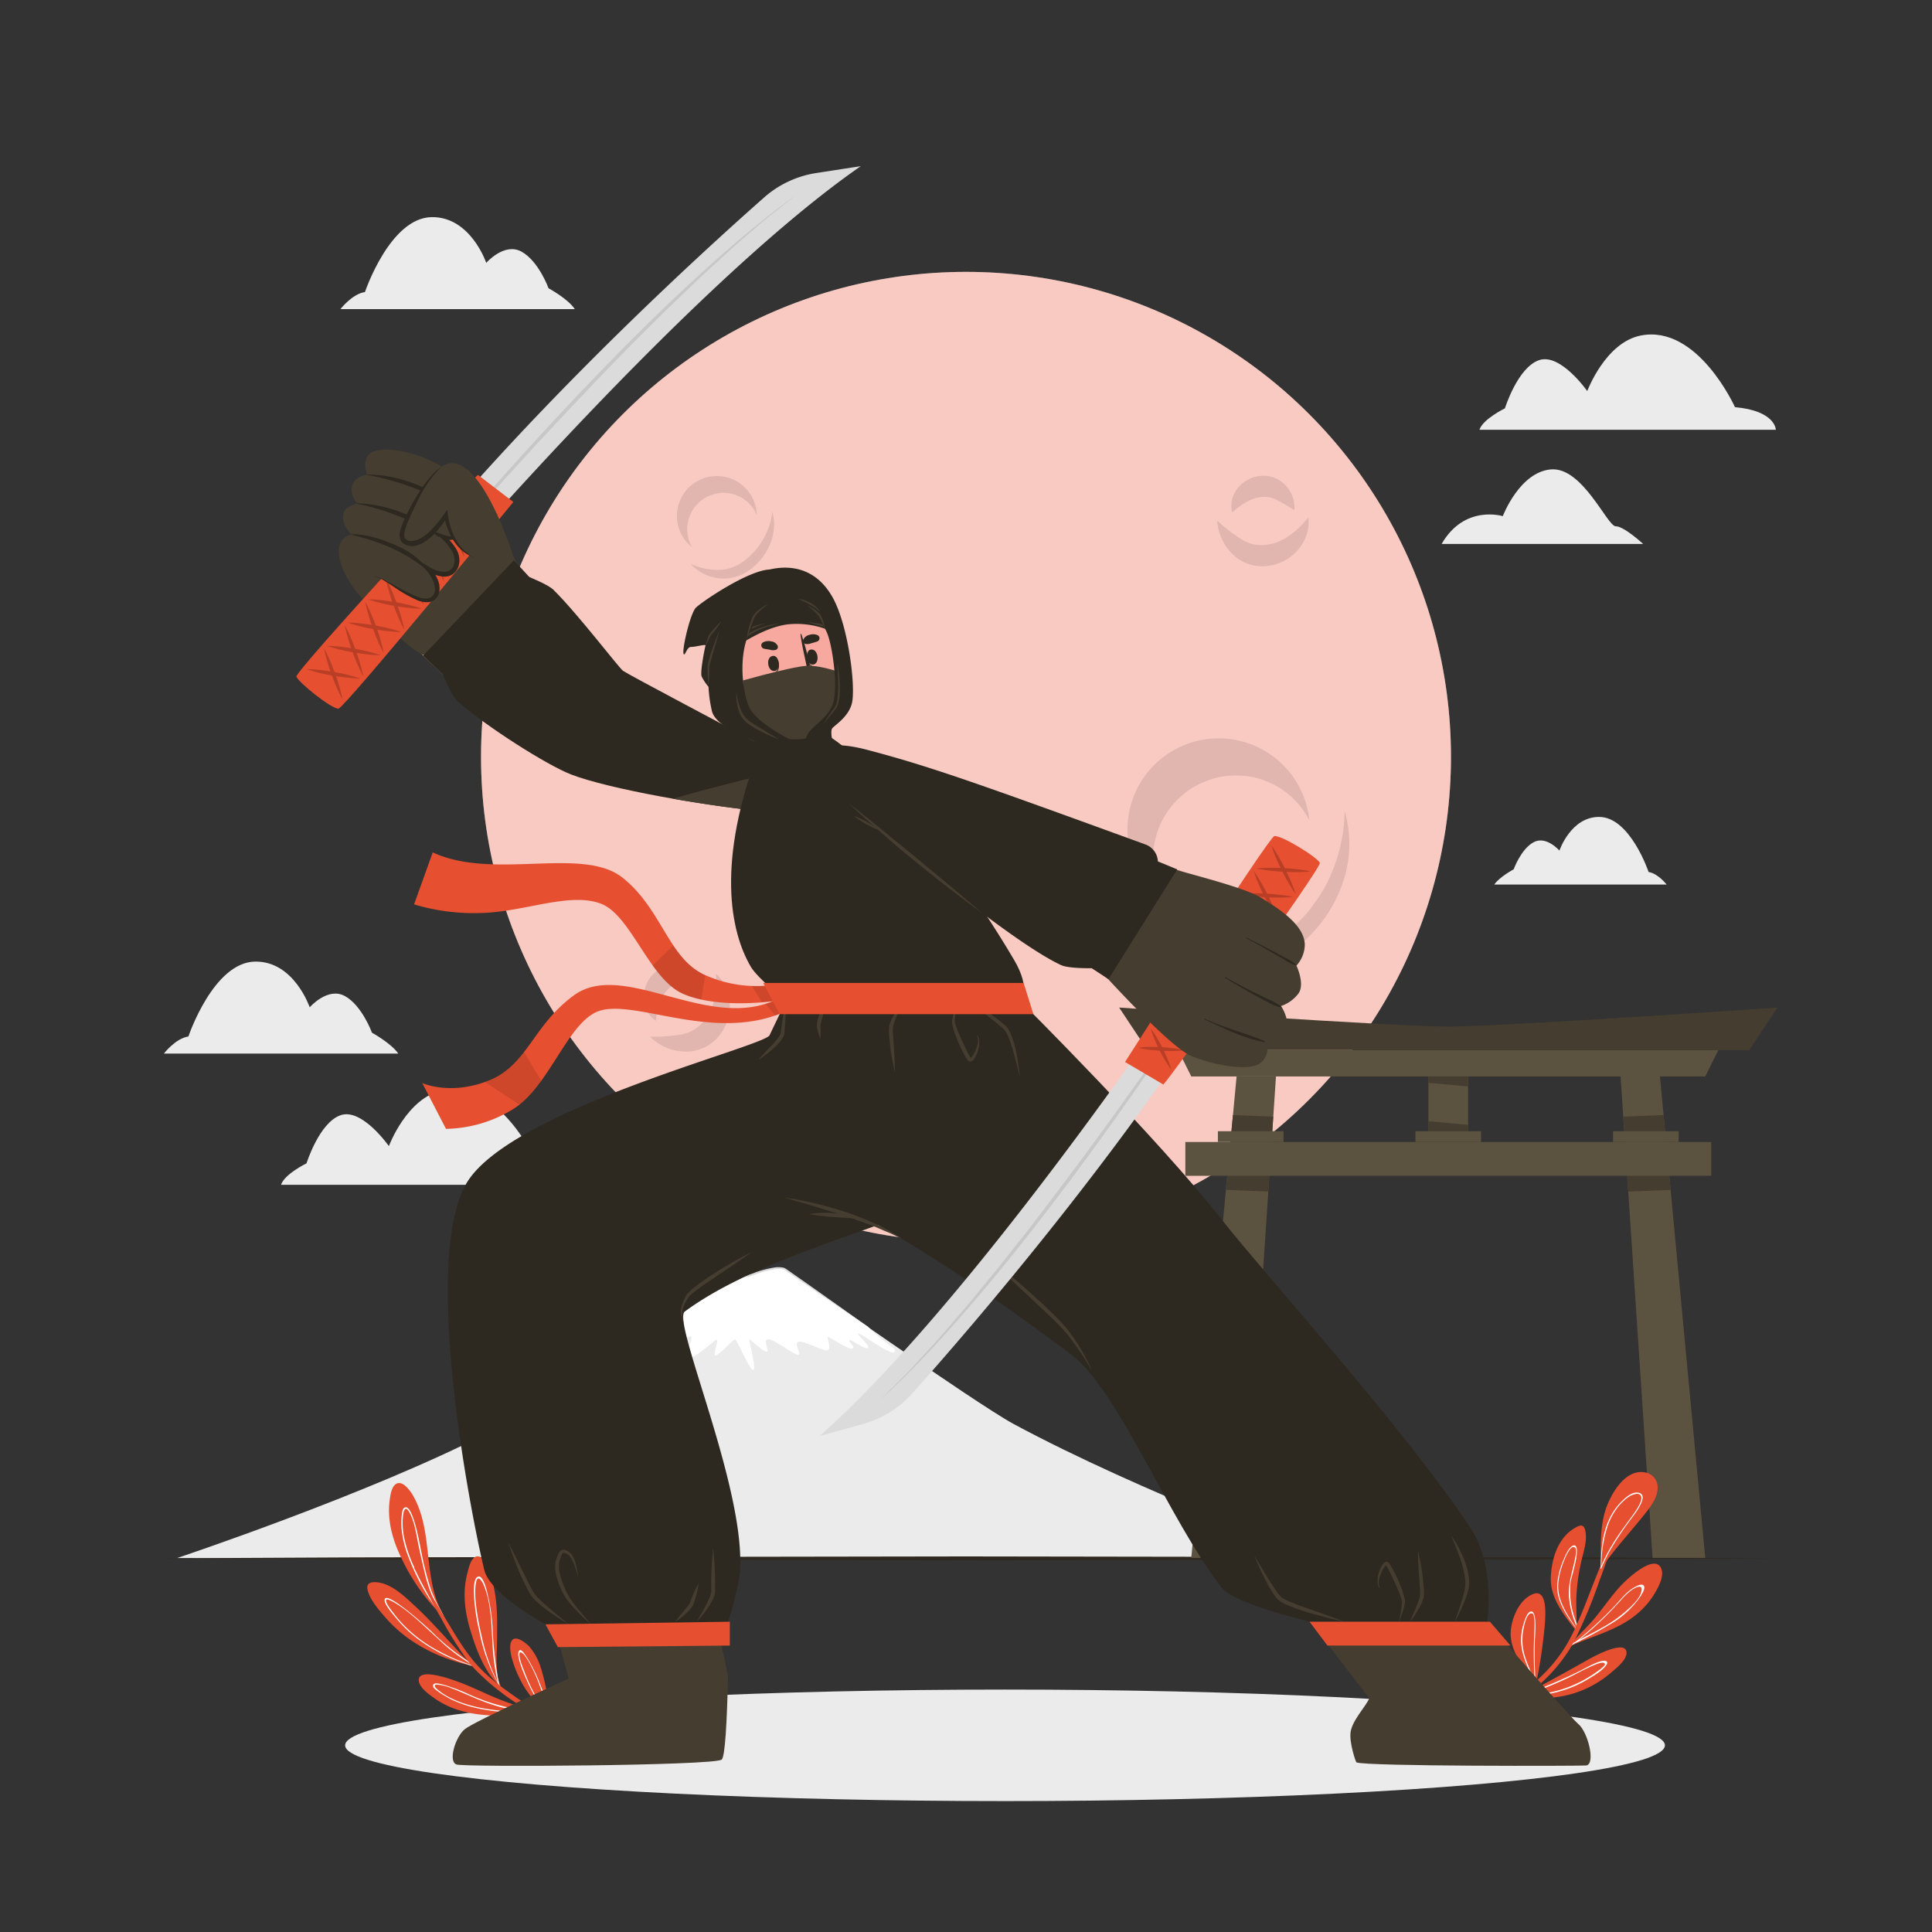 <svg xmlns="http://www.w3.org/2000/svg" viewBox="0 0 500 500"><rect x="0" y="0" width="500" height="500" fill="#333333" stroke="none"/><g id="freepik--background-complete--inject-3"><path d="M103.07,272.66H42.42s3-3.93,6.34-4.42c0,0,6.46-19.25,17.29-19.38,10.06-.13,14.1,11.83,14.1,11.83s4.66-5.36,9.11-2.91,7,9.48,7,9.48S101.25,270,103.07,272.66Z" style="fill:#ebebeb"></path><path d="M148.76,80H88.11s3-3.93,6.34-4.42c0,0,6.47-19.25,17.29-19.39,10.07-.12,14.1,11.84,14.1,11.84s4.66-5.36,9.12-2.91,7,9.48,7,9.48S147,77.32,148.76,80Z" style="fill:#ebebeb"></path><path d="M382.88,111.23h76.7s0-4.9-10.57-5.86c0,0-9.64-21.42-24.37-18.54-9.17,1.79-13.86,14.38-13.86,14.38s-6.93-9.91-12.48-8-8.83,12.47-8.83,12.47S383.75,108.46,382.88,111.23Z" style="fill:#ebebeb"></path><path d="M72.74,306.62h76.7s0-4.9-10.57-5.86c0,0-9.64-21.41-24.37-18.54-9.17,1.79-13.86,14.39-13.86,14.39s-6.93-9.91-12.48-8-8.83,12.46-8.83,12.46S73.61,303.85,72.74,306.62Z" style="fill:#ebebeb"></path><path d="M373.09,140.78h52.16s-4.93-4.58-7.11-4.58-8.57-15.38-16.73-14.72-12.49,12.1-12.49,12.1S379,130.48,373.09,140.78Z" style="fill:#ebebeb"></path><path d="M386.72,228.92h44.6s-2.22-2.88-4.66-3.24c0,0-4.76-14.16-12.72-14.26-7.4-.09-10.36,8.71-10.36,8.71s-3.43-3.95-6.71-2.15-5.13,7-5.13,7S388.06,226.94,386.72,228.92Z" style="fill:#ebebeb"></path><path d="M45.81,403.23S95.38,386.67,126,370.94s55.14-41.29,58.21-42.27,7.39,2.37,9.95,1.39,7.48-2.61,9.08-1.51,49.55,34.84,59,39.93c32.93,17.76,79.85,35,79.85,35Z" style="fill:#ebebeb"></path><path d="M231.49,349.88c-.77,1.18-9.28-5.28-9.44-4.79s3.35,3.29,2.54,3.77-4.46-2.45-4.79-2,1.76,1.64.8,2.13-6.23-3.28-6.4-3,1,3,0,3.45-6.56-2.79-7.67-2.13,1.11,3.28,0,3.3-6.24-4.12-7.75-4,.54,3.22-.35,3.22-3.9-2.87-4.42-3.2,1.8,7.06,1,7.88-4.29-8.2-4.9-7.88-3.83,3.88-4.91,4.18,1.53-5.18-.18-3.87-6.53,5.75-7,3.94,2.34-6-.06-4.8c-1.46.72-5.3,3.34-5.94,3.34s-.64-2.62-1.6-1.93-5.27,3.21-7.39,3.64c-.86.17,2.75-3.57,2.11-3.51-1.5.15-12.77,7.13-5.49,1.23v0c13.55-10.58,22.8-19.69,24.6-20.27,3.07-1,7.39,2.38,9.95,1.4s7.48-2.61,9.08-1.51c.7.47,10.12,7.1,21.34,14.87h0C230.17,349,232.24,348.7,231.49,349.88Z" style="fill:#fff"></path><path d="M157.21,351.3c-.12-.12,0-.29.07-.4a2.28,2.28,0,0,1,.29-.33,7,7,0,0,1,.64-.58c.45-.37.91-.72,1.36-1.08h0q7.56-6.11,14.87-12.53c2.45-2.13,4.86-4.29,7.37-6.36a15.87,15.87,0,0,1,2-1.45,4.5,4.5,0,0,1,2.5-.27A32,32,0,0,1,191,329.6a7,7,0,0,0,2.28.37,10.52,10.52,0,0,0,2.24-.68,28.88,28.88,0,0,1,4.69-1.23,6.47,6.47,0,0,1,2.48,0c.1,0,.21.05.31.09l.3.16c.19.11.34.23.51.34l1,.7,4,2.8,7.92,5.61,7.89,5.65h0l-8-5.45-8-5.48-4-2.75-1-.69c-.16-.11-.33-.24-.49-.33l-.23-.12-.27-.08a6.14,6.14,0,0,0-2.3,0,26.72,26.72,0,0,0-4.6,1.23l-1.13.41a3.76,3.76,0,0,1-1.23.3,7.39,7.39,0,0,1-2.45-.37,34.74,34.74,0,0,0-4.59-1.3,4,4,0,0,0-2.22.21,15.16,15.16,0,0,0-1.92,1.38c-2.5,2-4.93,4.2-7.39,6.31-4.94,4.21-9.94,8.34-15.1,12.26h0v0h0c-.46.35-.93.68-1.38,1q-.35.27-.66.57a3,3,0,0,0-.29.32C157.21,351,157.1,351.18,157.21,351.3Z" style="fill:#dbdbdb"></path></g><g id="freepik--Shadow--inject-3"><ellipse cx="260.1" cy="451.69" rx="170.78" ry="14.43" style="fill:#ebebeb"></ellipse></g><g id="freepik--Floor--inject-3"><polygon points="40.02 403.3 92.51 403.05 145.01 402.96 250 402.8 354.99 402.96 407.49 403.05 459.98 403.3 407.49 403.54 354.99 403.63 250 403.8 145.01 403.63 92.51 403.54 40.02 403.3" style="fill:#2e2920"></polygon></g><g id="freepik--Moon--inject-3"><circle cx="250" cy="195.87" r="125.51" style="fill:#fff"></circle><circle cx="250" cy="195.87" r="125.51" style="fill:#E64F30;opacity:0.3"></circle><path d="M185.29,252a11.17,11.17,0,0,1,3.58,8.06,12.24,12.24,0,0,1-3.55,8.86,11,11,0,0,1-9.19,3.15,13.11,13.11,0,0,1-7.89-3.77,41.59,41.59,0,0,0,7.8-.54,9.61,9.61,0,0,0,5.38-2.69,12.7,12.7,0,0,0,3.18-5.45A23,23,0,0,0,185.29,252Z" style="opacity:0.1"></path><path d="M169.74,264.19a7.18,7.18,0,0,1-3.11-5.56,8.55,8.55,0,0,1,2.47-6.58,7.84,7.84,0,0,1,6.87-2.22,8.19,8.19,0,0,1,5.38,3.26,40.41,40.41,0,0,0-5.29,1A6.71,6.71,0,0,0,173,255.9a9.64,9.64,0,0,0-2.1,3.17A18.78,18.78,0,0,0,169.74,264.19Z" style="opacity:0.1"></path><path d="M338.62,133.87a11.19,11.19,0,0,1-2.68,8.4,12.23,12.23,0,0,1-8.55,4.26,11,11,0,0,1-9-3.75,13.09,13.09,0,0,1-3.38-8.06,40.69,40.69,0,0,0,6.18,4.78,9.7,9.7,0,0,0,5.81,1.57,12.81,12.81,0,0,0,6-2A23.26,23.26,0,0,0,338.62,133.87Z" style="opacity:0.1"></path><path d="M318.9,132.64a7.21,7.21,0,0,1,1.36-6.22,8.56,8.56,0,0,1,6.23-3.27,7.84,7.84,0,0,1,6.6,2.9,8.19,8.19,0,0,1,1.86,6,42,42,0,0,0-4.66-2.74,6.65,6.65,0,0,0-3.45-.71,9.52,9.52,0,0,0-3.68,1A18.9,18.9,0,0,0,318.9,132.64Z" style="opacity:0.1"></path><g style="opacity:0.1"><path d="M323.17,200.93a21.27,21.27,0,0,1,15.69,11.39A23.59,23.59,0,1,0,302,234.1a21.5,21.5,0,0,1,21.14-33.17Z"></path></g><path d="M348,209.9a30.6,30.6,0,0,1-.45,18.42A36,36,0,0,1,337,244c-4.89,4.2-11.43,7-17.94,6.63A28,28,0,0,1,301.86,244,37.75,37.75,0,0,0,319,247a35.18,35.18,0,0,0,4.13-.66A22.67,22.67,0,0,0,327,245a26.2,26.2,0,0,0,6.95-4.45c1.05-.94,2.09-1.93,3.08-2.94s1.91-2.11,2.72-3.27a38,38,0,0,0,4.4-7.3A43.26,43.26,0,0,0,348,209.9Z" style="opacity:0.1"></path><path d="M189.34,127.78a9.32,9.32,0,0,1,6.5,5.47,10.33,10.33,0,1,0-16.76,8.36,9.41,9.41,0,0,1,10.26-13.83Z" style="opacity:0.1"></path><path d="M199.89,132.47a12.85,12.85,0,0,1-.52,8.15,15.64,15.64,0,0,1-5.12,6.7,11.5,11.5,0,0,1-8.26,2.33,11.84,11.84,0,0,1-7.3-3.73,17.52,17.52,0,0,0,7.4,1.59,11.27,11.27,0,0,0,6.51-2.38A18.74,18.74,0,0,0,199.89,132.47Z" style="opacity:0.1"></path><path d="M229.68,273.24a13.22,13.22,0,0,1,10.43,6.05,14.68,14.68,0,1,0-21.4,15.83,13.37,13.37,0,0,1,11-21.88Z" style="opacity:0.1"></path><path d="M245.59,277.21a19.35,19.35,0,0,1,.84,11.41A22.41,22.41,0,0,1,240.92,299a16.13,16.13,0,0,1-10.62,5.23,17.58,17.58,0,0,1-11.07-3,23,23,0,0,0,10.8.85,16,16,0,0,0,8.89-5,24.79,24.79,0,0,0,5.45-9.05A26.22,26.22,0,0,0,245.59,277.21Z" style="opacity:0.1"></path></g><g id="freepik--Arch--inject-3"><polygon points="330.22 278.58 320.03 278.58 308.3 403.19 321.93 403.19 330.22 278.58" style="fill:#5c5240"></polygon><polygon points="329.52 288.99 328.24 308.37 317.27 307.94 319.09 288.58 329.52 288.99" style="fill:#453d30"></polygon><rect x="315.19" y="292.76" width="16.98" height="2.78" style="fill:#5c5240"></rect><rect x="366.32" y="292.76" width="16.98" height="2.78" style="fill:#5c5240"></rect><polygon points="419.4 278.58 429.59 278.58 441.32 403.19 427.69 403.19 419.4 278.58" style="fill:#5c5240"></polygon><polygon points="444.7 271.79 441.32 278.59 308.3 278.59 304.92 271.79 444.7 271.79" style="fill:#5c5240"></polygon><path d="M460,260.76l-7.3,11H296.94l-7.3-11s71.42,4.92,85.17,4.92S460,260.76,460,260.76Z" style="fill:#453d30"></path><polygon points="420.1 288.99 421.38 308.37 432.36 307.94 430.53 288.58 420.1 288.99" style="fill:#453d30"></polygon><rect x="306.77" y="295.55" width="136.09" height="8.75" style="fill:#5c5240"></rect><rect x="417.45" y="292.76" width="16.98" height="2.78" transform="translate(851.88 588.3) rotate(180)" style="fill:#5c5240"></rect><rect x="369.68" y="278.59" width="10.26" height="14.18" style="fill:#5c5240"></rect><polygon points="369.68 280.24 369.68 278.59 379.94 278.59 379.94 281.17 369.68 280.24" style="fill:#453d30"></polygon><polygon points="379.94 291.11 379.94 292.76 369.68 292.76 369.68 290.17 379.94 291.11" style="fill:#453d30"></polygon></g><g id="freepik--Plants--inject-3"><path d="M407.7,421.8c-3.07-4-6.56-8.33-6.35-13.59.2-4.86,1.83-10.24,6.29-12.82,1.27-.74,2.2-1,2.61.64.62,2.5-.44,5.53-1,8a51.46,51.46,0,0,0-1.29,9.49c-.07,2.24.09,4.49.08,6.74,0,.28,0,.56,0,.84,0,.11,0,.22,0,.33a.83.83,0,0,1,.08.12.25.25,0,0,1,0,.23l-.05.08A.26.26,0,0,1,407.7,421.8Z" style="fill:#E64F30"></path><path d="M408.11,421.81c-2.51-3.62-5.45-7.36-5.08-12a20.38,20.38,0,0,1,1.65-6.22c.37-.89,1.48-3.57,2.65-3.64,2.11-.11-.71,8.38-.85,9.38a21.62,21.62,0,0,0,1.58,10.84c0,.28,0,.56,0,.84a23.89,23.89,0,0,1-2-7.56c-.31-3.62.91-6.64,1.57-10.13.15-.75.73-3.14-.56-2.94-.86.12-2,2.73-2.19,3.29a20.16,20.16,0,0,0-1.58,5.89c-.44,4.64,2.41,8.42,4.86,12.13Z" style="fill:#fff"></path><path d="M406.83,425.82l-.54.25h0a.17.17,0,0,1-.14,0,.23.23,0,0,1-.07-.28.2.2,0,0,1,.1-.07l.08,0,.17-.06v0l0,0c2.17-2.66,4.77-4.95,6.91-7.64s3.92-5.29,6.17-7.69c1.41-1.52,8.88-8.64,10.47-4.24.71,1.95-.84,4.75-1.8,6.37a21.13,21.13,0,0,1-5,5.63C418.35,421.9,412.41,423.36,406.83,425.82Z" style="fill:#E64F30"></path><path d="M418,419.57a24.71,24.71,0,0,0,5.2-4.64c.52-.62,3-3.61,2.18-4.59-.53-.63-1.93.2-2.4.46-2,1.09-3.47,3.05-5,4.7a94.68,94.68,0,0,1-10.11,9.31l-.78.41-.64.35-.22.12-.17.09a.22.22,0,0,0,.07.27l.5-.26-.36.28h0l.44-.2.1-.05.61-.45A105,105,0,0,0,418,419.57Zm-9.26,4.78c2.1-1.66,4.11-3.43,6-5.29,1.56-1.5,3.05-3.06,4.5-4.66a21.84,21.84,0,0,1,2.6-2.58c.73-.58,3.61-2.48,2.91.21-.51,1.94-3,4.12-4.46,5.36a34.09,34.09,0,0,1-5.22,3.6C413,422.19,410.87,423.26,408.74,424.35Z" style="fill:#fff"></path><path d="M397.25,436h0a1.49,1.49,0,0,1-.13-.13c-2.48-3.85-6.39-8.55-6.16-13.41.18-3.59,2.15-8.42,5.71-9.89,4-1.64,3.24,5.95,3.13,7.9A138.79,138.79,0,0,1,397.5,436a1,1,0,0,1,0,.1v0C397.42,436.16,397.33,436.11,397.25,436Z" style="fill:#E64F30"></path><path d="M397.45,436.09l-.06-.94c-.22-3.55-.29-7.11-.17-10.66,0-.9.73-7.76-1.05-7.43-1.08.2-1.72,2.76-2,3.6a13.93,13.93,0,0,0-.49,4.63c.24,3.59,2.07,6.83,3.34,10.17.07.15.13.31.19.47a.33.33,0,0,0,0,.1h0C397.33,436.11,397.42,436.16,397.45,436.09Zm-3.17-8.88a14.09,14.09,0,0,1-.14-4.76c.14-1.05.79-4.85,2.12-4.92.71,0,.63.4.77,1.2a8.51,8.51,0,0,1,.11,1.11c0,.92,0,1.84-.07,2.75-.08,1.61-.12,3.21-.13,4.82,0,2.63.07,5.26.25,7.89C396.27,432.58,394.85,430,394.28,427.21Z" style="fill:#fff"></path><path d="M409.79,437.32a27.07,27.07,0,0,1-15.7,1.63.19.19,0,0,1-.09,0,.2.2,0,0,1-.07-.24.2.2,0,0,1,.23-.14l.32.06c5.5-3,11-6,16.45-9.08,1.28-.74,9.55-5.27,10-2.05.27,2-2.77,4.33-4.08,5.46A27.27,27.27,0,0,1,409.79,437.32Z" style="fill:#E64F30"></path><path d="M415.59,431.09c.33-.42.61-1,0-1.22-1.22-.5-5.05,1.71-6.14,2.27-4.53,2.31-9.14,4.17-13.83,6.06l-1.2.48h-.46a.2.2,0,0,0,.07.24l.12,0h.63a31.85,31.85,0,0,0,9.82-1.48,29.56,29.56,0,0,0,5.77-2.51C412,433.93,414.4,432.67,415.59,431.09ZM395,438.66h-.3l.5-.17a87.88,87.88,0,0,0,10.91-4.4c1.79-.87,3.52-1.86,5.34-2.67.76-.34,2.91-1.39,3.62-1.05s-.05.85-.44,1.22-.84.66-1.12.87A31.54,31.54,0,0,1,395,438.66Z" style="fill:#fff"></path><path d="M383.64,447.41l-.54-.75,1.93-1.45c2.57-2,5.14-4,7.66-6,1.45-1.17,2.86-2.35,4.23-3.58l.14-.12.33-.31q.18-.15.36-.33a39.21,39.21,0,0,0,7.86-9.53c.69-1.21,1.32-2.45,1.93-3.71l.17-.36a1,1,0,0,0,0-.1l.18-.37c0-.1.08-.19.13-.29,1.78-3.89,3.26-7.94,4.83-11.9.45-1.13.9-2.27,1.36-3.39a1,1,0,0,1,.08-.21l.1-.25c2-5,4.08-10,6-15,.07-.19.34-.06.28.12-1.23,3.38-2.37,6.78-3.54,10.19l-.46,1.35-.93,2.69c-.63,1.79-1.26,3.56-1.93,5.33a130.15,130.15,0,0,1-6.15,14.81q-.27.52-.57,1.05l-.36.65-.43.74a42.25,42.25,0,0,1-9.91,10.93l-.8.66c-.13.09-.25.2-.38.3l-.2.16-.26.21h0c-.07,0-.13.1-.2.15l-.7.55c-2.57,2-5.16,4-7.75,5.93C385.28,446.13,384.46,446.77,383.64,447.41Z" style="fill:#E64F30"></path><path d="M415.49,390.82c1.28-4,5-10.67,10.14-9.78a3.93,3.93,0,0,1,3.37,4c0,2.41-1.66,4.68-3.09,6.48-3.79,4.82-8,9.24-11.47,14.33,0,.05-.3.43-.37.55s-.23,0-.16-.13l.34-.5C414.27,400.86,414,395.57,415.49,390.82Z" style="fill:#E64F30"></path><path d="M414.45,405.9s0-.07,0-.11a43.6,43.6,0,0,1,2.18-4.45,83.44,83.44,0,0,1,5.73-8.56c.79-1.06,4.77-6.14,1.47-6.5-1.39-.14-2.8,1-3.75,1.9a15.58,15.58,0,0,0-3.59,4.95c-1.74,3.7-2.14,7.79-2.2,11.83,0,.19,0,.37,0,.56a1.11,1.11,0,0,1-.07.16,1.17,1.17,0,0,0-.05.11.08.08,0,0,0,0,.07.14.14,0,0,0,.18.11A.1.1,0,0,0,414.45,405.9Zm0-1.19a33,33,0,0,1,1.63-9.86,17.29,17.29,0,0,1,2.46-4.6,14.17,14.17,0,0,1,1.56-1.73,9.53,9.53,0,0,1,1.35-1.1c1.05-.71,2.49-1.09,3-.56s.42,1.22-.09,2.35a9.71,9.71,0,0,1-.59,1.1,29.88,29.88,0,0,1-1.77,2.56c-1,1.37-2,2.75-3,4.18-.66,1-1.29,1.94-1.88,2.94a42.6,42.6,0,0,0-2.73,5.34Z" style="fill:#fff"></path><path d="M107.16,415.41c2.47,2.28,4.79,4.72,7.08,7.19,1.3,1.39,2.58,2.81,3.89,4.21s2.78,3.25,4.8,4h0a1.83,1.83,0,0,1,.25.15.08.08,0,0,1,0,0,.25.25,0,0,1-.31.31l-.13-.05h-.06a8.56,8.56,0,0,1-1.83-.42,44.25,44.25,0,0,1-4.89-1.46,42,42,0,0,1-9.33-4.67,35.16,35.16,0,0,1-7-6.19c-1.63-1.89-4.08-4.69-4.54-7.24-.41-2.31,2.57-1.85,4-1.45C102.21,410.76,104.81,413.25,107.16,415.41Z" style="fill:#E64F30"></path><path d="M99.65,413.72c-.71,1,2,4,3.11,5.34a33.59,33.59,0,0,0,6.06,5.61,44.06,44.06,0,0,0,13.31,6.42l.57.17h.06l.13.05a.26.26,0,0,0,.32-.31c-.38-.18-.75-.36-1.11-.56s-.65-.36-1-.56a57.44,57.44,0,0,1-9.37-7.61C108.32,419.08,100.59,412.41,99.65,413.72Zm22,16.8c.47.27,1,.51,1.45.74-.39-.13-.78-.25-1.16-.39a48.3,48.3,0,0,1-11.79-5.6,34.8,34.8,0,0,1-5.66-4.7,31.91,31.91,0,0,1-2.57-3c-.33-.44-2.49-3.08-1.92-3.59.4-.36,2.88,1.26,2.94,1.29.5.32,1,.66,1.46,1,1,.72,1.94,1.51,2.87,2.3,2,1.73,3.94,3.57,5.91,5.36A45.7,45.7,0,0,0,121.65,430.52Z" style="fill:#fff"></path><path d="M125.82,405.17c2.25,4.36,2.77,9.36,2.84,14.19,0,2.59,0,5.18-.08,7.77a34.35,34.35,0,0,0,.25,6.92,1.59,1.59,0,0,0,.06.3,8.64,8.64,0,0,0,.61,1.84.15.15,0,0,1,0,.13,1.63,1.63,0,0,1,.11.17s0,.1-.06.06-.11-.1-.17-.15h0a.13.13,0,0,1-.14-.09.43.43,0,0,1,0-.07l-.15-.15c-3.78-3.48-5.9-9.38-7.34-14.12s-2.1-9.78-.85-14.61c.32-1.22.85-4.1,2.32-4.52S125.34,404.24,125.82,405.17Z" style="fill:#E64F30"></path><path d="M123.83,408c-1.49.25-1.17,4.32-1.13,5.31a51.79,51.79,0,0,0,1.36,8.93A46.54,46.54,0,0,0,129,435.91h0a1.09,1.09,0,0,1,.05.17l.16.15a.2.2,0,0,0,0,.08.14.14,0,0,0,.15.08,2,2,0,0,1-.06-.23c-.17-.59-.3-1.2-.43-1.81a1.59,1.59,0,0,1-.06-.3,101.57,101.57,0,0,1-1.33-12.84,47.52,47.52,0,0,0-1.35-8.88C126,411.59,125.07,407.79,123.83,408Zm1.33,2.16c2,4.69,2,10.27,2.3,15.28a53,53,0,0,0,1.41,10.06A50,50,0,0,1,124.56,423a69.07,69.07,0,0,1-1.34-7.42,26.44,26.44,0,0,1-.22-4.08,10.65,10.65,0,0,1,.31-2.43C123.81,407.62,124.81,409.34,125.16,410.15Z" style="fill:#fff"></path><path d="M137.54,442.81a.25.25,0,0,1,0,.26h.1a.08.08,0,0,1,.08.08.06.06,0,0,1-.06.08c-5.83.92-12.3,1.19-18-.38a23.08,23.08,0,0,1-6.83-3.06c-1.42-1-4.29-2.9-4.45-4.82-.33-3.86,9.92.15,11.46.76,2.81,1.1,5.52,2.45,8.3,3.61,3.06,1.27,6.19,2.32,9.33,3.37A.23.23,0,0,1,137.54,442.81Z" style="fill:#E64F30"></path><path d="M137.54,442.81c-.31,0-.63-.06-.94-.1a49.74,49.74,0,0,1-14.75-4,46.5,46.5,0,0,0-7.21-2.74c-.62-.15-2.9-.87-2.53.59.19.76,3.94,2.93,5,3.41a32,32,0,0,0,7.35,2.31,52.56,52.56,0,0,0,12.9.89l.37,0a.08.08,0,0,0-.08-.08h-.09A.27.27,0,0,0,137.54,442.81Zm-10.94-.45a36.75,36.75,0,0,1-7.44-1.82,28.81,28.81,0,0,1-2.79-1.23,17,17,0,0,1-2.06-1.23c-1.57-1.14-1.89-1.56-1.76-1.87s.42-.29,1.7-.08a12.77,12.77,0,0,1,2.41.7c1.11.42,2.2.88,3.3,1.36,2.18.94,4.35,1.91,6.59,2.68a38.16,38.16,0,0,0,10,2.08A58.93,58.93,0,0,1,126.6,442.36Z" style="fill:#fff"></path><path d="M136.94,426.08a14.68,14.68,0,0,1,3,5.49c1.33,4,1.79,8.15,2.84,12.2.16.6.32,1.2.51,1.8,0,.06.42.73.37.69l-.52-.54h0c-1.57-1.65-6.27-6.74-8.06-10.19a29.53,29.53,0,0,1-2.71-6.74c-.26-1.12-.73-3.65.38-4.51S136.18,425.28,136.94,426.08Z" style="fill:#E64F30"></path><path d="M134.55,427.06c-1.56.65,1.66,7.51,2.07,8.41a42,42,0,0,0,5.75,9.29c.25.33.51.64.78,1s.51.53.52.54-.34-.63-.37-.69a2.81,2.81,0,0,0-.1-.31c-.14-.5-.28-1-.41-1.49-1-2.71-2-5.44-3.08-8.13A38.86,38.86,0,0,0,137,430C136.73,429.61,135.23,426.77,134.55,427.06Zm1.28,1.42c3.49,5,4.75,11,7,16.59l.12.27-.29-.37a47.65,47.65,0,0,1-4.87-7.63,43.84,43.84,0,0,1-2.2-5.07,22,22,0,0,1-1-2.87c-.1-.43-.31-1.61,0-1.76S135.59,428.15,135.83,428.48Z" style="fill:#fff"></path><path d="M106.71,386.75c5.49,9.17,2.69,20.93,7.56,30.37l0,.05c.15.29.31.57.47.86a.19.19,0,0,1-.15.29.16.16,0,0,1-.14-.08l-.12-.21a51.11,51.11,0,0,1-10.47-14.85c-2.25-4.62-3.73-9.81-3-15,.19-1.28.48-3.82,2-4.3S106,385.62,106.71,386.75Z" style="fill:#E64F30"></path><path d="M104.82,390.12c-.65.21-.73,1.16-.8,1.68a16.58,16.58,0,0,0-.09,3.92,27.29,27.29,0,0,0,2,7.77,55.74,55.74,0,0,0,6.49,12.12,30.21,30.21,0,0,0,1.94,2.42l.25.29a.2.2,0,0,0,.15-.29l-.46-.83,0-.07a33.27,33.27,0,0,1-2.77-5.73,77.62,77.62,0,0,1-2.45-9.6C108.76,400.53,107,389.39,104.82,390.12Zm1.44,1.87c1.12,2.4,1.48,5.12,2,7.69s1.13,5.18,1.75,7.76a37.08,37.08,0,0,0,2,6,28.32,28.32,0,0,0,2.48,4.64,40.34,40.34,0,0,1-3-4.21s0,0,0-.06a73.88,73.88,0,0,1-4.3-8.16.47.47,0,0,0,0-.1,34,34,0,0,1-2.61-7.67,19,19,0,0,1-.37-4.39c.08-1.67.31-3,.88-3C105.41,390.45,105.94,391.28,106.26,392Z" style="fill:#fff"></path><path d="M107.39,405.55c1.5,2.65,3.07,5.28,4.65,7.9l2.22,3.68,0,.07.81,1.33c2.42,4,4.82,8.22,7.87,11.78a39.17,39.17,0,0,0,5.4,5.12c.2.15.4.32.6.48h0l.34.25a1.33,1.33,0,0,0,.19.14c1.7,1.32,3.47,2.55,5.2,3.73,2.41,1.66,4.92,3.15,7.43,4.6a1,1,0,0,0,.23.13l.34.21.17.1a3.37,3.37,0,0,1,.32.19c.82.46,1.62.94,2.43,1.42l-.52.73a59.53,59.53,0,0,1-7.64-4.15l-.15-.09c-.24-.15-.49-.3-.72-.46s-.58-.37-.87-.56c-.7-.47-1.39-.93-2.07-1.4a61.43,61.43,0,0,1-11.16-9.23l-.26-.31a.63.63,0,0,1-.11-.12,2,2,0,0,1-.19-.22l-.29-.35c-.18-.21-.35-.42-.51-.64l-.15-.19a93.57,93.57,0,0,1-6.81-10.93c-.39-.67-.77-1.34-1.14-2-.21-.38-.41-.76-.62-1.13l-.92-1.73s0,0,0-.06c-1.45-2.71-2.84-5.45-4.3-8.16C107.11,405.54,107.32,405.42,107.39,405.55Z" style="fill:#E64F30"></path></g><g id="freepik--Character--inject-3"><path d="M118.15,456.65c2.23.73,66.16.31,68.59-1.25.92-.58,1.4-9.9,1.66-21.17.06-2.43-9.15-38.68-9.15-38.68l-42.76.15,10.7,38.69s-24.4,11.1-26.88,13.1S115.91,455.92,118.15,456.65Z" style="fill:#453d30"></path><path d="M143.45,421.63h44.36a100.67,100.67,0,0,0,3.2-11.55c4.34-19.75-17.42-68-13.79-70.65,21.2-15.65,58.81-22.89,78.6-34.61,25.09-14.86,8.32-45.66,8.32-45.66H203.43s-1,1.89-4.27,8.77c-1.4,2.95-68.07,19.34-78.68,38.72-11.22,20.48,1.22,84.59,4.84,99.61C127,413.23,143.45,421.63,143.45,421.63Z" style="fill:#2e2920"></path><polygon points="188.88 425.87 144.37 426.27 141.16 420.38 188.88 419.7 188.88 425.87" style="fill:#E64F30"></polygon><path d="M177,342.65a9.53,9.53,0,0,1-.82-3.4,8.38,8.38,0,0,1,1.1-3.37l.16-.39.28-.44a4.7,4.7,0,0,1,.63-.69c.43-.42.87-.8,1.33-1.17.91-.73,1.85-1.41,2.8-2.08,1.92-1.31,3.87-2.55,5.87-3.71s4-2.29,6.1-3.3c-.93.69-1.89,1.33-2.83,2l-2.86,1.95L183,331.93c-.95.65-1.88,1.31-2.79,2-.45.34-.9.69-1.31,1.06a5.91,5.91,0,0,0-.56.56l-.22.27-.2.39a8.07,8.07,0,0,0-1.31,3.07A11.11,11.11,0,0,0,177,342.65Z" style="fill:#453d30"></path><path d="M147.08,420.3a58.26,58.26,0,0,1-5.63-3.72,29.73,29.73,0,0,1-2.63-2.15,8.71,8.71,0,0,1-1.19-1.3,14.93,14.93,0,0,1-.93-1.47,60.81,60.81,0,0,1-2.85-6.14c-.84-2.09-1.63-4.19-2.28-6.34.52,1,1,2,1.52,3l1.47,3c1,2,1.93,4,3,6a9.53,9.53,0,0,0,1.9,2.58c.77.78,1.63,1.49,2.46,2.23s1.7,1.45,2.57,2.16Z" style="fill:#453d30"></path><path d="M152.78,420.22a45.48,45.48,0,0,1-5.37-5.38,14.09,14.09,0,0,1-2.06-3.27,20.72,20.72,0,0,1-1.33-3.63,8.44,8.44,0,0,1-.2-4,16.55,16.55,0,0,1,.71-1.83,1.92,1.92,0,0,1,.75-.94,1.39,1.39,0,0,1,1.25.08,4.38,4.38,0,0,1,.88.53,1.73,1.73,0,0,1,.39.37,2.83,2.83,0,0,1,.31.42,7.92,7.92,0,0,1,.8,1.79,18.69,18.69,0,0,1,.67,3.75,24,24,0,0,0-1.13-3.58,7.65,7.65,0,0,0-.86-1.6,1.74,1.74,0,0,0-.28-.32,1,1,0,0,0-.3-.26,4.28,4.28,0,0,0-.77-.39c-.27-.1-.5-.12-.56-.06a1.43,1.43,0,0,0-.35.57,14.44,14.44,0,0,0-.59,1.71,7.81,7.81,0,0,0,.25,3.5,21.15,21.15,0,0,0,1.22,3.48,16.27,16.27,0,0,0,1.81,3.2c.72,1,1.52,2,2.33,2.94S152,419.25,152.78,420.22Z" style="fill:#453d30"></path><path d="M180.3,419.7c.85-1.46,1.69-2.91,2.47-4.37a21,21,0,0,0,1-2.22,4.85,4.85,0,0,0,.29-1.1,4.8,4.8,0,0,0,0-.57v-.63a91.76,91.76,0,0,1,.5-10.07,87.06,87.06,0,0,1,.5,10.07v.62a6,6,0,0,1,0,.69,4.91,4.91,0,0,1-.38,1.33,14.54,14.54,0,0,1-1.23,2.27A26.31,26.31,0,0,1,180.3,419.7Z" style="fill:#453d30"></path><path d="M174.75,419.7c.59-.82,1.22-1.59,1.86-2.35s1.3-1.51,1.79-2.26a2.09,2.09,0,0,0,.25-.54l.26-.71c.19-.47.36-.94.57-1.4a21.86,21.86,0,0,1,1.34-2.7,23.55,23.55,0,0,1-.6,2.94c-.11.48-.26.95-.4,1.42l-.22.71a4,4,0,0,1-.35.81,12.29,12.29,0,0,1-2.08,2.27A16.4,16.4,0,0,1,174.75,419.7Z" style="fill:#453d30"></path><path d="M410.51,456.9c-1.13.15-57.08.27-59.46-.8-.19-.08-1.86-5-1.53-7.73.38-3.13,4-6.77,4.84-8.84L329.5,407.14l43.5-1,25.46,29.09s8.91,10.06,9.91,10.85C411,448.17,413,456.59,410.51,456.9Z" style="fill:#453d30"></path><path d="M339.14,419.7h45.73s2.26-14.37-4.23-24.15c-17.35-26.16-53.22-65.59-64.31-79.75-16.65-21.27-52.19-56.64-52.19-56.64H203.43l20.79,56.3s18,8.82,52.9,35c12.32,9.25,25.22,42.61,39,60.36C319.47,415.21,339.14,419.7,339.14,419.7Z" style="fill:#2e2920"></path><polygon points="390.9 425.87 343.54 425.87 338.91 419.7 385.6 419.7 390.9 425.87" style="fill:#E64F30"></polygon><path d="M203,309.94a77.58,77.58,0,0,1,8,1.52c2.64.61,5.25,1.36,7.84,2.21a74.5,74.5,0,0,1,7.59,3,44.13,44.13,0,0,1,7.08,4c-1.23-.58-2.41-1.23-3.66-1.74s-2.48-1.07-3.72-1.58q-3.76-1.45-7.61-2.73c-2.55-.86-5.14-1.62-7.72-2.41-1.29-.4-2.59-.77-3.89-1.14Z" style="fill:#453d30"></path><path d="M209.35,314.21a26.41,26.41,0,0,1,6.4-.24A20.79,20.79,0,0,1,222,315.3c-2.15-.05-4.23-.19-6.34-.34A57.26,57.26,0,0,1,209.35,314.21Z" style="fill:#453d30"></path><path d="M254.18,324.13c2.79,2.14,5.48,4.38,8.15,6.66s5.29,4.63,7.85,7c1.27,1.22,2.54,2.43,3.77,3.7a31.75,31.75,0,0,1,3.43,4.06,52.59,52.59,0,0,1,5.23,9.16c-.89-1.51-1.81-3-2.8-4.45s-2-2.88-3.05-4.25a36.31,36.31,0,0,0-3.49-3.85c-1.23-1.24-2.5-2.44-3.77-3.64l-7.68-7.19L258,327.77Z" style="fill:#453d30"></path><path d="M347.89,419.7l-3.74-.87-3.72-1a58.88,58.88,0,0,1-7.32-2.47,13.1,13.1,0,0,1-1.78-.92,5.63,5.63,0,0,1-1.44-1.49,30.05,30.05,0,0,1-2-3.33,69.14,69.14,0,0,1-3.26-7l2,3.31c.64,1.11,1.29,2.21,2,3.29s1.35,2.16,2.11,3.14a5,5,0,0,0,1.22,1.24l.79.44.85.39c2.31,1,4.74,1.8,7.14,2.65S345.51,418.74,347.89,419.7Z" style="fill:#453d30"></path><path d="M362.11,419.7c.15-1,.34-1.94.47-2.91.08-.49.15-1,.2-1.45,0-.24,0-.48.05-.71a2.34,2.34,0,0,0-.09-.63,22.69,22.69,0,0,0-1-2.7q-.57-1.35-1.2-2.67c-.4-.89-.83-1.77-1.28-2.63-.11-.2-.22-.43-.34-.62s-.13-.21-.18-.27l-.07-.1a.19.19,0,0,0,.13.05c.1,0-.16.08-.27.24a3.62,3.62,0,0,0-.41.52,9,9,0,0,0-1.12,2.6,3.26,3.26,0,0,0,.26,2.76,2.22,2.22,0,0,1-.7-1.31,5.24,5.24,0,0,1,0-1.53,8.25,8.25,0,0,1,.93-2.92,5.51,5.51,0,0,1,.44-.67,2.45,2.45,0,0,1,.32-.33,1,1,0,0,1,.61-.24.76.76,0,0,1,.46.19l.16.18c.11.13.16.23.24.34s.27.44.41.65c.49.88.93,1.77,1.36,2.66a28.29,28.29,0,0,1,2.05,5.64,2.93,2.93,0,0,1,.05.84,6.35,6.35,0,0,1-.13.76c-.1.49-.22,1-.36,1.45C362.77,417.84,362.48,418.78,362.11,419.7Z" style="fill:#453d30"></path><path d="M364.9,419.7l1.85-4.38a13,13,0,0,0,.71-2.16,11.39,11.39,0,0,0,0-2.25c-.2-3.14-.49-6.3-.48-9.5a56.88,56.88,0,0,1,1.48,9.44,11.72,11.72,0,0,1,0,2.5,11,11,0,0,1-.93,2.3A27.92,27.92,0,0,1,364.9,419.7Z" style="fill:#453d30"></path><path d="M376.47,419.7c.66-1.86,1.31-3.73,1.89-5.59.28-.94.55-1.88.73-2.81a9.37,9.37,0,0,0,.07-2.8,26,26,0,0,0-1.42-5.6c-.66-1.83-1.39-3.66-2.2-5.47a27.52,27.52,0,0,1,2.95,5.17,19.84,19.84,0,0,1,1.65,5.79,8.93,8.93,0,0,1-.16,3.09,20.88,20.88,0,0,1-.92,2.87A41.86,41.86,0,0,1,376.47,419.7Z" style="fill:#453d30"></path><path d="M250.92,259.16a37.3,37.3,0,0,1,5.31,3.18q1.27.89,2.49,1.86c.41.32.8.65,1.19,1,.2.18.39.35.59.55a4.09,4.09,0,0,1,.52.7,21.41,21.41,0,0,1,2,6,55.36,55.36,0,0,1,.89,6.12q-.72-3-1.54-6c-.28-1-.57-2-.91-2.91a13.58,13.58,0,0,0-1.2-2.71,3.19,3.19,0,0,0-.4-.53l-.55-.49-1.16-1L255.71,263Z" style="fill:#453d30"></path><path d="M247.82,259.16c-.15,1-.34,1.95-.47,2.92-.08.49-.15,1-.2,1.45,0,.24,0,.48-.05.71a2.34,2.34,0,0,0,.09.63,22.69,22.69,0,0,0,1,2.7c.38.89.78,1.79,1.2,2.67s.83,1.77,1.28,2.63c.11.2.22.42.34.62s.13.21.18.27l.07.09a.25.25,0,0,0-.13,0c-.1,0,.16-.08.27-.24a3.23,3.23,0,0,0,.41-.53,8.81,8.81,0,0,0,1.12-2.59,3.28,3.28,0,0,0-.26-2.77,2.28,2.28,0,0,1,.7,1.32,5.24,5.24,0,0,1,0,1.53,8.13,8.13,0,0,1-.93,2.91,5.61,5.61,0,0,1-.44.68,1.94,1.94,0,0,1-.32.32.94.94,0,0,1-.61.25.76.76,0,0,1-.46-.19l-.16-.18c-.11-.13-.16-.23-.24-.34s-.27-.44-.41-.66c-.49-.87-.93-1.76-1.36-2.66a28.07,28.07,0,0,1-2-5.64,2.84,2.84,0,0,1-.05-.83,6.35,6.35,0,0,1,.13-.76c.1-.49.22-1,.36-1.45C247.16,261,247.45,260.08,247.82,259.16Z" style="fill:#453d30"></path><path d="M233.68,259.16l-1.85,4.38a13.27,13.27,0,0,0-.71,2.16,11.38,11.38,0,0,0,0,2.25c.2,3.15.49,6.31.48,9.5a56.6,56.6,0,0,1-1.48-9.43,11.71,11.71,0,0,1,0-2.5,10.74,10.74,0,0,1,.93-2.3A28.57,28.57,0,0,1,233.68,259.16Z" style="fill:#453d30"></path><path d="M203.43,259.16c0,1.49-.06,3-.15,4.44l-.16,2.21-.1,1.1,0,.55a3.08,3.08,0,0,1-.07.35,2.38,2.38,0,0,1-.12.32,8,8,0,0,1-1.37,1.91,21.53,21.53,0,0,1-1.6,1.57,25.13,25.13,0,0,1-3.59,2.64c1-1.12,2-2.19,3-3.26a19,19,0,0,0,2.69-3.26c0-.07.05-.14.08-.2a1.18,1.18,0,0,0,0-.19l.08-.55.15-1.09.33-2.18C202.84,262.06,203.11,260.61,203.43,259.16Z" style="fill:#453d30"></path><path d="M213.72,259.16a36.11,36.11,0,0,1-1.1,4.88,10,10,0,0,0-.27,1.15,4.29,4.29,0,0,0,0,1.14,16.4,16.4,0,0,1-.07,2.52,14.81,14.81,0,0,1-.71-2.44,4,4,0,0,1-.15-1.34,8.67,8.67,0,0,1,.24-1.29,17.88,17.88,0,0,1,.86-2.39A13.4,13.4,0,0,1,213.72,259.16Z" style="fill:#453d30"></path><path d="M200.92,259l.17-4.24A32.55,32.55,0,0,1,183,252.57c-10-4.06-11.53-17.26-21.92-25.45s-33.35.79-49.09-6.52l-4.83,13.45a53.64,53.64,0,0,0,18.58,2.18c10.69-.55,21.82-5.3,29.7-2.39s12.53,19.56,21.44,23.4C186.2,261.28,200.92,259,200.92,259Z" style="fill:#E64F30"></path><path d="M201.08,254.71l-.17,4.24s-1.46.24-3.76.43l-2.61-4.26A25.91,25.91,0,0,0,201.08,254.71Z" style="opacity:0.1"></path><path d="M182.51,252.38l-1,6.32a25.09,25.09,0,0,1-4.71-1.46c-3-1.3-5.58-4.1-7.93-7.33l5.32-5.21C176.45,248,178.93,250.79,182.51,252.38Z" style="opacity:0.1"></path><path d="M115.42,292.15l-6.14-11.86s7.34,3.36,17.33-.7,11.22-14.17,21.92-22c12.85-9.36,34.8,9.54,52.42,1.08l1.62,3.39c-18.71,7.88-39.55-4.3-48.4-.07-7.59,3.62-12.31,19.51-21.44,25.09A34.23,34.23,0,0,1,115.42,292.15Z" style="fill:#E64F30"></path><path d="M202.57,262.1c-.64.27-1.29.52-1.94.74l-2.45-3a21,21,0,0,0,2.77-1.1Z" style="opacity:0.1"></path><path d="M140.12,279.71a31.35,31.35,0,0,1-5.66,6.19l-9-5.88c.38-.13.75-.27,1.14-.43a21.13,21.13,0,0,0,9-7.32Z" style="opacity:0.1"></path><path d="M203.8,209.34c-8.67-.68-37.16-2.3-55.86-10-9.34-3.87-43.75-31.77-43.33-36.4.21-2.47,21-22.89,24.6-21.43,1.83.74,28.09,31.27,31.84,33.79,3.18,2.14,37.89,19.41,43.76,22.79C217.9,205.58,210,209.82,203.8,209.34Z" style="fill:#f7a9a0"></path><path d="M93.41,154.42c4.48,5.48,12.07,13.25,16,15,3.69,1.6,26.4-18.93,24.77-22.72-5.07-11.78-18.44-22.83-25.5-24.34S88.78,148.74,93.41,154.42Z" style="fill:#453d30"></path><path d="M97,156l6.79,4.83S175.34,75.89,222.77,43l-11.52,1.78a26.45,26.45,0,0,0-13.48,6.31C181,65.88,132.08,110.38,97,156Z" style="fill:#dbdbdb"></path><path d="M100.28,158.36c4-4.93,8-9.76,12.08-14.59q3.06-3.6,6.16-7.19c2.07-2.38,4.12-4.77,6.22-7.14q12.48-14.23,25.53-28c8.73-9.12,17.58-18.14,26.84-26.73s18.75-17,29-24.28l-7.43,5.87c-.63.47-1.21,1-1.81,1.51l-1.8,1.55-3.58,3.08L189.74,64,188,65.59l-3.49,3.19L181,72l-3.41,3.28-3.41,3.28-1.71,1.63c-.57.54-1.12,1.11-1.68,1.66l-6.71,6.67c-2.23,2.24-4.41,4.52-6.61,6.77l-3.29,3.4-3.25,3.44c-2.17,2.29-4.37,4.55-6.51,6.87L138,115.9l-6.38,7-6.34,7c-2.13,2.34-4.21,4.7-6.31,7.06s-4.18,4.73-6.26,7.1Q106.43,151.17,100.28,158.36Z" style="fill:#c7c7c7"></path><path d="M123.7,122.91l9.16,7s-43.62,53.24-45.25,53.48S77,176.47,76.72,175.08,122.33,123.74,123.7,122.91Z" style="fill:#E64F30"></path><g style="opacity:0.2"><path d="M83.87,167.78A32.17,32.17,0,0,1,85.42,171c.46,1.08.88,2.17,1.29,3.27s.77,2.21,1.09,3.34a33,33,0,0,1,.84,3.43,32.09,32.09,0,0,1-1.54-3.18c-.47-1.07-.88-2.17-1.29-3.27s-.77-2.21-1.09-3.34S84.09,169,83.87,167.78Z"></path><path d="M93.18,175.59a31.68,31.68,0,0,1-3.52-.23c-1.17-.13-2.33-.31-3.48-.5s-2.31-.43-3.45-.7a34.49,34.49,0,0,1-3.4-1,31.86,31.86,0,0,1,3.53.23c1.17.13,2.32.31,3.48.5s2.3.43,3.44.71A33.67,33.67,0,0,1,93.18,175.59Z"></path></g><g style="opacity:0.2"><path d="M89.2,161.76a32,32,0,0,1,1.54,3.18c.47,1.08.89,2.18,1.3,3.28s.76,2.21,1.09,3.34A32.39,32.39,0,0,1,94,175a33.2,33.2,0,0,1-1.54-3.18c-.47-1.08-.88-2.17-1.29-3.27s-.77-2.22-1.09-3.34S89.42,162.93,89.2,161.76Z"></path><path d="M98.51,169.58a34.29,34.29,0,0,1-3.52-.24c-1.17-.12-2.33-.3-3.48-.49s-2.31-.43-3.45-.71a32,32,0,0,1-3.4-1,34.49,34.49,0,0,1,3.53.24c1.17.12,2.32.3,3.48.5s2.3.43,3.44.7A31.3,31.3,0,0,1,98.51,169.58Z"></path></g><g style="opacity:0.2"><path d="M94.53,155.75a31,31,0,0,1,1.54,3.18c.47,1.08.89,2.17,1.3,3.27s.76,2.21,1.09,3.34A33,33,0,0,1,99.3,169a32.09,32.09,0,0,1-1.54-3.18c-.47-1.07-.89-2.17-1.29-3.27s-.77-2.21-1.09-3.34A32.42,32.42,0,0,1,94.53,155.75Z"></path><path d="M103.84,163.56a31.52,31.52,0,0,1-3.52-.23c-1.17-.13-2.33-.31-3.48-.5s-2.31-.43-3.45-.7a32,32,0,0,1-3.4-1,31.86,31.86,0,0,1,3.53.23c1.17.13,2.32.31,3.48.5s2.3.43,3.44.71A33.67,33.67,0,0,1,103.84,163.56Z"></path></g><g style="opacity:0.2"><path d="M99.86,149.74a30,30,0,0,1,1.54,3.18c.47,1.07.89,2.17,1.29,3.27s.77,2.21,1.1,3.34a32.39,32.39,0,0,1,.84,3.43,32.09,32.09,0,0,1-1.54-3.18c-.47-1.08-.89-2.17-1.29-3.27s-.77-2.21-1.09-3.34A31.23,31.23,0,0,1,99.86,149.74Z"></path><path d="M109.17,157.55a31.52,31.52,0,0,1-3.52-.24c-1.17-.12-2.33-.3-3.49-.49s-2.3-.43-3.44-.71a34.43,34.43,0,0,1-3.4-1,31.86,31.86,0,0,1,3.53.23c1.16.13,2.32.31,3.48.5s2.3.43,3.44.7A34.49,34.49,0,0,1,109.17,157.55Z"></path></g><g style="opacity:0.2"><path d="M105.1,143.88a30.9,30.9,0,0,1,1.5,3.06c.45,1,.85,2.08,1.24,3.14s.74,2.13,1,3.22a30,30,0,0,1,.8,3.3,30.75,30.75,0,0,1-1.5-3c-.45-1-.86-2.09-1.25-3.15s-.73-2.13-1-3.21A30.69,30.69,0,0,1,105.1,143.88Z"></path><path d="M114.05,151.4a31.8,31.8,0,0,1-3.39-.21c-1.12-.12-2.24-.29-3.35-.48s-2.21-.41-3.31-.68a32,32,0,0,1-3.27-.94,27.47,27.47,0,0,1,3.4.21c1.12.12,2.23.29,3.34.47s2.22.42,3.32.69A29.44,29.44,0,0,1,114.05,151.4Z"></path></g><g style="opacity:0.2"><path d="M110.47,138a29.08,29.08,0,0,1,1.48,3c.45,1,.85,2.06,1.23,3.1s.73,2.11,1,3.18a29.38,29.38,0,0,1,.78,3.27,30.1,30.1,0,0,1-1.48-3c-.45-1-.85-2.06-1.23-3.1s-.73-2.11-1-3.18A29.38,29.38,0,0,1,110.47,138Z"></path><path d="M119.31,145.38a31.06,31.06,0,0,1-3.35-.21c-1.11-.11-2.21-.29-3.31-.47s-2.19-.41-3.27-.67a29.58,29.58,0,0,1-3.23-.94,28.86,28.86,0,0,1,3.36.21c1.11.11,2.21.28,3.31.46s2.18.41,3.27.68A28.79,28.79,0,0,1,119.31,145.38Z"></path></g><g style="opacity:0.2"><path d="M115.82,132.13a25.7,25.7,0,0,1,1.43,2.88c.44,1,.82,2,1.19,3s.69,2,1,3a27.56,27.56,0,0,1,.74,3.14,27.77,27.77,0,0,1-1.44-2.89c-.43-1-.81-2-1.18-3s-.69-2-1-3.05A26.9,26.9,0,0,1,115.82,132.13Z"></path><path d="M124.29,139.24a28.51,28.51,0,0,1-3.21-.18c-1.07-.11-2.12-.27-3.17-.44s-2.1-.4-3.14-.65a26.46,26.46,0,0,1-3.08-.92,28.51,28.51,0,0,1,3.21.18c1.06.11,2.12.27,3.17.45s2.1.39,3.13.65A28,28,0,0,1,124.29,139.24Z"></path></g><g style="opacity:0.2"><path d="M121.21,126.53a24.82,24.82,0,0,1,1.36,2.67c.4.91.77,1.83,1.1,2.76s.64,1.88.91,2.83a23.91,23.91,0,0,1,.66,2.93,26.83,26.83,0,0,1-1.36-2.67c-.4-.91-.77-1.83-1.1-2.77s-.64-1.87-.91-2.83A23.76,23.76,0,0,1,121.21,126.53Z"></path><path d="M129.08,133.14a24.74,24.74,0,0,1-3-.14c-1-.1-2-.24-3-.41s-1.94-.37-2.91-.61a23,23,0,0,1-2.86-.88,24.74,24.74,0,0,1,3,.15c1,.1,2,.23,3,.4s1.94.38,2.91.62A22.9,22.9,0,0,1,129.08,133.14Z"></path></g><path d="M119.07,126.82c.53,3.71-4.15,2.2-4.15,2.2s6.21,3.79,5.27,7.83-6.5,1.87-6.9,1.73c.33.21,5.94,3.84,4.58,7.8-1.41,4.11-6.67,1.12-7,.93.25.29,3.47,4.16,1.75,6.93-3,4.77-11.45-4.91-16-5,0,0-2.8,5.39-2.88,5.61,0,0-6.53-6.77-6-12.88A3.91,3.91,0,0,1,91,138.34s-3-2.62-2-5.77c.5-1.62,3.54-2.25,3.54-2.25s-2.31-2.2-1.27-4.95c.82-2.2,3.73-2.49,3.73-2.49s-1.23-3.14.34-5.11C98.47,113.79,117.94,118.87,119.07,126.82Z" style="fill:#453d30"></path><path d="M95,122.9c-.06,0-.06-.11,0-.1a34.86,34.86,0,0,1,19.74,6.42c.18.13,0,.48-.19.37A71.53,71.53,0,0,0,95,122.9Z" style="fill:#2e2920"></path><path d="M92.42,130.39c-.08,0-.06-.14,0-.14,7,.15,15.34,2.87,21.1,8.34.2.19.19.56-.06.36C109.37,135.6,98.82,131.49,92.42,130.39Z" style="fill:#2e2920"></path><path d="M110.91,147.93c-5.73-5-12.5-7.74-19.85-9.51-.09,0,0-.15,0-.15,3.83-.12,8.39,1.5,11.84,3.06a20.05,20.05,0,0,1,8.14,6.4C111.17,147.84,111,148,110.91,147.93Z" style="fill:#2e2920"></path><path d="M114.92,129a23.79,23.79,0,0,1,3.12,2.8,7.78,7.78,0,0,1,2,3.47,2.56,2.56,0,0,1-.29,1.79,3.76,3.76,0,0,1-1.33,1.3,4.46,4.46,0,0,1-3.65.07l-2.88-1.09,2.33,2a12.64,12.64,0,0,1,2.63,3.11,4.51,4.51,0,0,1,.64,3.62,2.57,2.57,0,0,1-2.61,1.92,7.79,7.79,0,0,1-3.7-1.23l-3.12-1.87,2.33,2.78a12,12,0,0,1,1.63,2.53,5,5,0,0,1,.53,2.76,2.33,2.33,0,0,1-1.57,1.87,5.15,5.15,0,0,1-2.85-.34,41.33,41.33,0,0,1-5.65-2.82c-.93-.52-1.86-1-2.82-1.52a7.72,7.72,0,0,0-3-1,8.28,8.28,0,0,1,2.91,1.22c.91.54,1.79,1.13,2.68,1.72a34.73,34.73,0,0,0,5.62,3.19,6.1,6.1,0,0,0,3.4.51,3.28,3.28,0,0,0,2.43-2.66,5.9,5.9,0,0,0-.57-3.45,13.16,13.16,0,0,0-1.77-2.85l-.79.91a8.85,8.85,0,0,0,4.35,1.49,3.73,3.73,0,0,0,2.41-.75,4.23,4.23,0,0,0,1.38-2.07,5.68,5.68,0,0,0-.81-4.59,13.58,13.58,0,0,0-3-3.37l-.55.93a5.32,5.32,0,0,0,4.51-.32,4.37,4.37,0,0,0,1.56-1.69,3.27,3.27,0,0,0,.28-2.29,8,8,0,0,0-2.4-3.6A19.86,19.86,0,0,0,114.92,129Z" style="fill:#2e2920"></path><path d="M132.77,143.77s-9.66-31.1-19.34-22.33c-2.88,2.61-11.59,16.75-8.78,18.55,3.62,2.33,8.36-2.89,10.81-6.65,0,0,1.44,10.22,8.85,11.33A17.35,17.35,0,0,0,132.77,143.77Z" style="fill:#453d30"></path><path d="M114.28,120.76a15.5,15.5,0,0,0-3.3,3.17,31.74,31.74,0,0,0-2.67,3.74,52.21,52.21,0,0,0-4.26,8.16,8.41,8.41,0,0,0-.6,2.37,3.17,3.17,0,0,0,.16,1.38,2.18,2.18,0,0,0,.37.68,2.38,2.38,0,0,0,.57.5,3.84,3.84,0,0,0,2.63.53,7.22,7.22,0,0,0,2.36-.84,14.12,14.12,0,0,0,3.6-3.08,31,31,0,0,0,2.76-3.73l-1-.23a19.09,19.09,0,0,0,.95,3.39,16.58,16.58,0,0,0,1.55,3.13,11.78,11.78,0,0,0,2.29,2.63,9,9,0,0,0,3,1.7,10.34,10.34,0,0,1-2.74-2,12.34,12.34,0,0,1-2-2.7,15.93,15.93,0,0,1-1.31-3.07,16.94,16.94,0,0,1-.71-3.24l-.16-1.36-.81,1.13a34,34,0,0,1-2.78,3.51,13.65,13.65,0,0,1-3.32,2.78c-1.2.66-2.69,1-3.67.36-.91-.49-.54-2.12-.07-3.46a44.81,44.81,0,0,1,1.77-4.12c.65-1.37,1.31-2.73,2-4.05A29.36,29.36,0,0,1,114.28,120.76Z" style="fill:#2e2920"></path><path d="M133,145l-23.5,24.68s3,3,5.15,4.91c0,0,2.21,5.52,3.62,6.77,7.65,6.78,23.4,16.7,29.52,19.07,9.47,3.67,35,8.28,51.89,9.74s16-7.33,2.58-14.55-39.38-20.88-41-22c-1-.65-11.56-14.58-18-20.95-1.45-1.44-6-3.14-6.34-3.4Z" style="fill:#2e2920"></path><path d="M199.71,210.19c-7.57-.65-16.83-1.93-25.62-3.48,8.91-2.61,22.76-6,32.5-8.4C215.68,204.84,214.61,211.48,199.71,210.19Z" style="fill:#453d30"></path><path d="M264.11,259.16s-60.68,0-60.68,0-7.36-6-9.1-8.93c-5.38-9.17-9-27.15,2.21-56.52,1-2.65,12.65-7,18.62-2.81,17.77,12.34,37.7,41.15,47.27,57.5C267,256.11,264.11,259.16,264.11,259.16Z" style="fill:#2e2920"></path><path d="M323.71,244.65l-7.32-4s-61.06,92.79-104.29,131l11.23-3.12A26.44,26.44,0,0,0,236,360.72C250.89,344.06,294.23,294.1,323.71,244.65Z" style="fill:#dbdbdb"></path><path d="M320.15,242.71c-3.34,5.36-6.81,10.63-10.27,15.91-1.75,2.62-3.5,5.25-5.28,7.86s-3.53,5.23-5.33,7.83q-10.72,15.6-22,30.79c-7.6,10.08-15.32,20.09-23.51,29.71s-16.62,19.05-26,27.53l6.69-6.7c.57-.55,1.08-1.14,1.62-1.72l1.6-1.74,3.2-3.49,1.6-1.74,1.55-1.79,3.09-3.57,3.09-3.58,3-3.66,3-3.66,1.51-1.82c.5-.61,1-1.23,1.47-1.85l5.88-7.41c2-2.48,3.84-5,5.76-7.51l2.87-3.76,2.82-3.79c1.89-2.54,3.81-5,5.66-7.59l5.58-7.64,5.51-7.7,5.47-7.72c1.83-2.57,3.63-5.16,5.43-7.75s3.59-5.19,5.38-7.79Q314.89,250.59,320.15,242.71Z" style="fill:#c7c7c7"></path><path d="M301.07,280.67l-9.91-5.83s37-58,38.63-58.44,11.36,5.58,11.78,6.93S302.33,279.68,301.07,280.67Z" style="fill:#E64F30"></path><g style="opacity:0.2"><path d="M335.33,231.42a34.67,34.67,0,0,1-1.9-3c-.59-1-1.14-2.06-1.67-3.1s-1-2.11-1.48-3.19a33.59,33.59,0,0,1-1.24-3.31,33.44,33.44,0,0,1,1.91,3c.59,1,1.13,2,1.66,3.09s1,2.11,1.48,3.19A32.08,32.08,0,0,1,335.33,231.42Z"></path><path d="M325.17,224.76a29.81,29.81,0,0,1,3.53-.18c1.17,0,2.34,0,3.51.08s2.34.16,3.51.3a30.15,30.15,0,0,1,3.49.56,34.92,34.92,0,0,1-3.53.18c-1.18,0-2.35,0-3.52-.09s-2.34-.15-3.5-.29A32.07,32.07,0,0,1,325.17,224.76Z"></path></g><g style="opacity:0.2"><path d="M330.75,238a32.39,32.39,0,0,1-1.9-3c-.6-1-1.14-2.06-1.67-3.1s-1-2.11-1.48-3.19a31.24,31.24,0,0,1-1.24-3.31,31.23,31.23,0,0,1,1.9,3c.6,1,1.14,2,1.67,3.09s1,2.11,1.48,3.19A34.57,34.57,0,0,1,330.75,238Z"></path><path d="M320.58,231.36a35.07,35.07,0,0,1,3.53-.18c1.18,0,2.35,0,3.52.08s2.34.16,3.5.3a32.07,32.07,0,0,1,3.49.56,34.77,34.77,0,0,1-3.53.18c-1.17,0-2.34,0-3.51-.09s-2.34-.15-3.51-.29A32.47,32.47,0,0,1,320.58,231.36Z"></path></g><g style="opacity:0.2"><path d="M326.17,244.62a34.78,34.78,0,0,1-1.91-3c-.59-1-1.13-2.06-1.67-3.1s-1-2.11-1.48-3.19a33.59,33.59,0,0,1-1.24-3.31,31.33,31.33,0,0,1,1.91,3c.59,1,1.13,2.05,1.67,3.09s1,2.11,1.47,3.19A32.14,32.14,0,0,1,326.17,244.62Z"></path><path d="M316,238a34.92,34.92,0,0,1,3.53-.18c1.17,0,2.35,0,3.52.08s2.33.16,3.5.3a32.07,32.07,0,0,1,3.49.56,34.92,34.92,0,0,1-3.53.18c-1.17,0-2.35,0-3.52-.09s-2.33-.15-3.5-.29A32.07,32.07,0,0,1,316,238Z"></path></g><g style="opacity:0.2"><path d="M321.58,251.22a34.67,34.67,0,0,1-1.9-3c-.59-1-1.14-2.06-1.67-3.1s-1-2.11-1.48-3.19a33.59,33.59,0,0,1-1.24-3.31,33.44,33.44,0,0,1,1.91,3c.59,1,1.13,2.05,1.66,3.1s1,2.1,1.48,3.18A34.57,34.57,0,0,1,321.58,251.22Z"></path><path d="M311.42,244.56a34.77,34.77,0,0,1,3.53-.18c1.17,0,2.34,0,3.51.08s2.34.16,3.51.3a31.9,31.9,0,0,1,3.48.56,34.72,34.72,0,0,1-3.52.18c-1.18,0-2.35,0-3.52-.09s-2.34-.15-3.5-.29A32.07,32.07,0,0,1,311.42,244.56Z"></path></g><g style="opacity:0.2"><path d="M317.07,257.65a30,30,0,0,1-1.84-2.85c-.58-1-1.1-2-1.61-3s-1-2-1.42-3.07a31.12,31.12,0,0,1-1.18-3.19,28.93,28.93,0,0,1,1.84,2.86c.58,1,1.1,2,1.61,3s1,2,1.42,3.07A32,32,0,0,1,317.07,257.65Z"></path><path d="M307.29,251.24a29.91,29.91,0,0,1,3.4-.18c1.13,0,2.25,0,3.38.07s2.25.15,3.37.29a29.6,29.6,0,0,1,3.35.55,29.63,29.63,0,0,1-3.39.19c-1.13,0-2.26,0-3.38-.08s-2.25-.15-3.37-.28A32.7,32.7,0,0,1,307.29,251.24Z"></path></g><g style="opacity:0.2"><path d="M312.44,264.17a27.17,27.17,0,0,1-1.83-2.82c-.56-1-1.08-1.94-1.59-2.93s-1-2-1.4-3a29.5,29.5,0,0,1-1.16-3.15,31.55,31.55,0,0,1,1.83,2.82c.56,1,1.08,1.95,1.58,2.94s1,2,1.4,3A29,29,0,0,1,312.44,264.17Z"></path><path d="M302.78,257.84a31.49,31.49,0,0,1,3.35-.19c1.12,0,2.23,0,3.34.08s2.23.15,3.33.28a29.09,29.09,0,0,1,3.32.55,29.11,29.11,0,0,1-3.36.19c-1.11,0-2.23,0-3.34-.07s-2.22-.15-3.33-.29A29.29,29.29,0,0,1,302.78,257.84Z"></path></g><g style="opacity:0.2"><path d="M307.81,270.59a29,29,0,0,1-1.76-2.7c-.55-.92-1-1.86-1.53-2.81s-.93-1.92-1.34-2.91a27.23,27.23,0,0,1-1.1-3,27.21,27.21,0,0,1,1.77,2.7c.54.92,1,1.86,1.52,2.81s.93,1.92,1.34,2.91A28.78,28.78,0,0,1,307.81,270.59Z"></path><path d="M298.56,264.52a28.81,28.81,0,0,1,3.21-.2c1.07,0,2.14,0,3.2.07s2.13.14,3.19.28a25.15,25.15,0,0,1,3.18.54,26.89,26.89,0,0,1-3.22.2c-1.07,0-2.13,0-3.2-.07s-2.13-.14-3.19-.28A24.7,24.7,0,0,1,298.56,264.52Z"></path></g><g style="opacity:0.2"><path d="M303.12,276.78a21.55,21.55,0,0,1-1.66-2.49c-.51-.85-1-1.72-1.43-2.61s-.85-1.79-1.24-2.71a22.39,22.39,0,0,1-1-2.82,25.05,25.05,0,0,1,1.66,2.49c.5.86,1,1.73,1.42,2.61s.86,1.79,1.24,2.71A24.81,24.81,0,0,1,303.12,276.78Z"></path><path d="M294.52,271.15a21.47,21.47,0,0,1,3-.21c1,0,2,0,3,.05s2,.14,3,.27a23.43,23.43,0,0,1,2.95.53,25.19,25.19,0,0,1-3,.21c-1,0-2,0-3-.06s-2-.14-3-.26A25,25,0,0,1,294.52,271.15Z"></path></g><path d="M217.23,202.82c25.46,21.78,65.88,48.83,74.51,53.29,5.87,3,22.56-27.59,18.27-29.05-5.49-1.87-56.4-22.92-82-30.95C213.91,191.68,211.08,197.56,217.23,202.82Z" style="fill:#f7a9a0"></path><path d="M326.24,275.07c2.8-2.25,1.45-5.71,1.45-5.71a7.69,7.69,0,0,0,4.65-2.35c2.05-2.39-.8-6.65-.8-6.65a9.44,9.44,0,0,0,4.51-3.26c1.73-2.48-.53-7.2-.53-7.2a8.29,8.29,0,0,0,2.16-5.36c-.07-5.31-7-9.52-11.38-12.24S306.93,226,304.15,225l-17.71,28s16.18,17.79,21.78,20.26C313,275.3,323.1,277.59,326.24,275.07Z" style="fill:#453d30"></path><path d="M327.21,269.69c-5.55-1-10.5-3.6-15.59-5.91-.12,0,0-.23.08-.18,5,2.36,10.47,3.68,15.59,5.83A.14.14,0,0,1,327.21,269.69Z" style="fill:#2e2920"></path><path d="M331.22,260.66a14.32,14.32,0,0,1-3.53-1.52c-1.22-.62-2.42-1.27-3.61-1.93-2.38-1.33-4.74-2.71-7.05-4.16-.1-.07,0-.24.08-.18,2.38,1.32,4.78,2.61,7.21,3.82L328,258.5a17.32,17.32,0,0,1,3.39,1.83A.19.19,0,0,1,331.22,260.66Z" style="fill:#2e2920"></path><path d="M335.42,249.85a10.51,10.51,0,0,1-3.11-1.54c-1.07-.63-2.15-1.25-3.23-1.87-2.16-1.23-4.32-2.46-6.52-3.62-.11,0,0-.23.08-.17,2.24,1.16,4.5,2.29,6.73,3.48,1.1.58,2.2,1.16,3.29,1.76a9.55,9.55,0,0,1,2.83,1.85A.08.08,0,0,1,335.42,249.85Z" style="fill:#2e2920"></path><path d="M286.86,253.42,304.66,225l-5-2.07a4.9,4.9,0,0,0-3.33-4.42c-43.05-15.69-56.07-20.33-72.24-24.54-11.56-3-18.62,0-8.3,10.34,6.48,6.49,44.46,38.8,58.82,45.46,2,.92,7.91.8,7.91.8C285,252.15,286.86,253.42,286.86,253.42Z" style="fill:#2e2920"></path><path d="M254.24,236.32c-3.06-2.15-6-4.42-9-6.72s-5.87-4.67-8.78-7-5.77-4.81-8.6-7.29-5.64-5-8.38-7.56c3,2.3,5.87,4.67,8.79,7l8.7,7.13,8.66,7.18C248.5,231.47,251.39,233.88,254.24,236.32Z" style="fill:#453d30"></path><path d="M227.46,214.82a21.68,21.68,0,0,1-3.38-1.58,22.55,22.55,0,0,1-3.11-2.09,20.76,20.76,0,0,1,3.38,1.57A21.76,21.76,0,0,1,227.46,214.82Z" style="fill:#453d30"></path><path d="M202.7,205.64c3.76.35,10.74-5,12.61-10.55.13-.38-1.06-3.94-2.29-8.34-.74-2.68-1.5-5.67-2-8.45-.1-.57-16.7,7.34-16.7,7.34A44.88,44.88,0,0,1,197.92,196a5.91,5.91,0,0,1,.08,1.17c0,.05,0,.12,0,.19C198.05,199.61,198.68,205.26,202.7,205.64Z" style="fill:#f7a9a0"></path><path d="M202.7,205.64c3.76.35,10.74-5,12.61-10.55.13-.38-1.06-3.94-2.29-8.34-.74-2.68-1.5-5.67-2-8.45-.1-.57-16.7,7.34-16.7,7.34A44.88,44.88,0,0,1,197.92,196a5.91,5.91,0,0,1,.08,1.17c0,.05,0,.12,0,.19C198.05,199.61,198.68,205.26,202.7,205.64Z" style="fill:#f7a9a0"></path><path d="M214.66,192.38c-9.19,3-15.5-.61-19.09-4-.69-1.66-1.24-2.77-1.24-2.77s16.6-7.91,16.7-7.34c.49,2.78,1.25,5.78,2,8.44C213.63,188.92,214.23,190.89,214.66,192.38Z" style="fill:#2e2920"></path><path d="M188.69,157.15c-2.24,6.17.11,24.48,4.36,28.75,6.16,6.21,16.73,7.33,22.12-.19,5.22-7.28,1.73-31.08-3.06-35C205.05,144.89,192,148,188.69,157.15Z" style="fill:#f7a9a0"></path><path d="M215.88,158.63v0c-.81-1.51-3.08-4.07-5.38-4-1,0-2.61,1.34-4.75,1.66-2.88.44-4.74-1.58-8-.78-2.53.63-6.69,3.34-6.15,11.63.47,7.14-2.4,8.39-2.61,8.47-1.36-6.76-1.66-14.76-.32-18.44,3.33-9.12,16.36-12.26,23.42-6.45C213.55,151.88,214.87,154.86,215.88,158.63Z" style="fill:#2e2920"></path><path d="M201.36,170.84s-.08.07-.07.12c.2,1.2.24,2.61-.8,3.17,0,0,0,.07,0,.06C201.82,173.82,201.75,172,201.36,170.84Z" style="fill:#2e2920"></path><path d="M200.11,169.73c-2,.13-1.57,4,.25,3.93S201.75,169.63,200.11,169.73Z" style="fill:#2e2920"></path><path d="M208.86,169.49c0-.05.1,0,.1.09.08,1.22.39,2.6,1.52,2.89,0,0,0,.07,0,.07C209.12,172.49,208.74,170.65,208.86,169.49Z" style="fill:#2e2920"></path><path d="M209.81,168.11c1.94-.34,2.48,3.55.69,3.87S208.19,168.4,209.81,168.11Z" style="fill:#2e2920"></path><path d="M197.64,167.86c.53.14,1.05.19,1.59.28a2.61,2.61,0,0,0,1.68,0,.84.84,0,0,0,.38-.94,2.08,2.08,0,0,0-1.71-1.21,3,3,0,0,0-2.16.28A.89.89,0,0,0,197.64,167.86Z" style="fill:#2e2920"></path><path d="M211.54,166a13.8,13.8,0,0,1-1.55.46,2.66,2.66,0,0,1-1.67.16.85.85,0,0,1-.48-.9,2.1,2.1,0,0,1,1.57-1.39,3,3,0,0,1,2.18.05A.89.89,0,0,1,211.54,166Z" style="fill:#2e2920"></path><path d="M202.39,181.56c.32.25.65.62,1.09.61a3.25,3.25,0,0,0,1.28-.44s.08,0,.06.06a1.65,1.65,0,0,1-1.48.81,1.29,1.29,0,0,1-1.06-1A.07.07,0,0,1,202.39,181.56Z" style="fill:#2e2920"></path><path d="M203.44,180c2.38-.59,5.2-.84,5.21-1l-.5-2.78c.36.13,2.18.74,2.1.25a62.83,62.83,0,0,0-2.86-12.33c0-.13-.25-.08-.22,0,.47,3.88,1.62,7.66,2.16,11.55a7.48,7.48,0,0,0-2-.39,28,28,0,0,0,.49,3.18,17.78,17.78,0,0,0-4.41,1.15C203.25,179.82,203.33,180.05,203.44,180Z" style="fill:#2e2920"></path><path d="M188.85,177.05s15.72-4.53,19.88-4.73,9.92,2.13,9.92,2.13-.31,16.89-12.54,16.89S189.52,182.51,188.85,177.05Z" style="fill:#453d30"></path><path d="M217,164.28a22.38,22.38,0,0,0-13-2.71c-7,.81-14.44,6.64-16,7.32-.34-4.27-.38-9.06.66-11.74C192.2,148.1,205,145,212.11,150.7,214.92,152.93,216.38,159.12,217,164.28Z" style="fill:#2e2920"></path><path d="M187,168.5c1.1-.85,2.25-1.63,3.4-2.41s2.33-1.5,3.51-2.23a15.67,15.67,0,0,1,3.82-1.73,24.92,24.92,0,0,1,4.09-.83c-1.34.36-2.68.73-4,1.19-.64.25-1.29.48-1.9.78s-1.19.67-1.79,1C191.81,165.68,189.47,167.16,187,168.5Z" style="fill:#453d30"></path><path d="M187.37,167.23c.81-.68,1.65-1.3,2.48-1.94l2.51-1.89a11.2,11.2,0,0,1,2.88-1.37,17.14,17.14,0,0,1,3.07-.73,22.23,22.23,0,0,0-5.67,2.5c-.81.62-1.68,1.26-2.56,1.83S188.3,166.75,187.37,167.23Z" style="fill:#453d30"></path><path d="M209,161a25,25,0,0,1,2.6.34,22.42,22.42,0,0,1,2.55.59,9.59,9.59,0,0,1,2.41,1.11,13,13,0,0,1,2.08,1.61A21,21,0,0,0,214,162.4C212.37,161.9,210.68,161.51,209,161Z" style="fill:#453d30"></path><path d="M191.82,172.57s-3.58-6.21-6.36-5-.45,10,2.57,11.4a3.18,3.18,0,0,0,4.39-1.33Z" style="fill:#f7a9a0"></path><path d="M186.19,170.08a0,0,0,0,0,0,.08c2.11,1.08,3.09,3.2,3.71,5.37a1.76,1.76,0,0,0-2.58-.7c-.06,0,0,.13.05.12a2,2,0,0,1,2.09.86,9.59,9.59,0,0,1,.87,1.83c.09.2.45.13.4-.1l0,0C191,174.71,189.15,170.62,186.19,170.08Z" style="fill:#2e2920"></path><path d="M215.47,154.58c-3.72-6.62-9.64-8.73-16.32-7.19h0c-5.53.23-17.5,8.32-19.06,9.89s-4,12.36-3,12.08c.34-.1.79-1.93,1.71-1.93,1.33,0,3.95-.82,3.79-.35s-1.47,6.94-1,8a13.2,13.2,0,0,0,1.78,2.68,34.32,34.32,0,0,0,.88,6.28c1.07,4.23,9.91,7,11,7.92,3,2.59,1.93,12.94,5.56,15,3,1.71,9-2,9-2,1-1,4.57-4.53,6-9.25.36-1.2-1.12-5.82-.5-7.1.38-.79,4.71-3.12,5.29-7.27C221.32,176,219.29,161.39,215.47,154.58Zm-.15,28.16c-1.82,3.85-5.82,5.49-6.59,7.9s-2.14,2.23-2.14,2.23a30.79,30.79,0,0,0-3.6-2.29c-1.65-.91-7-3.93-8.86-7.13s-3.41-14.09.2-20.5c4.35-7.73,16.42-7.75,19.83,1.15C215.57,167.77,217.08,179,215.32,182.74Z" style="fill:#2e2920"></path><path d="M193.18,165.68a24.37,24.37,0,0,1,.52-2.81,17.83,17.83,0,0,1,.88-2.74,5.92,5.92,0,0,1,.73-1.29,7.19,7.19,0,0,1,1.06-1,11.86,11.86,0,0,1,2.44-1.52,25.66,25.66,0,0,0-2.19,1.81,10,10,0,0,0-.94,1,5.71,5.71,0,0,0-.64,1.2C194.32,162.05,193.8,163.88,193.18,165.68Z" style="fill:#453d30"></path><path d="M209,156.7a11.06,11.06,0,0,1,1.72,1,6.49,6.49,0,0,1,1.51,1.32,6.79,6.79,0,0,1,.84,1.82,11.6,11.6,0,0,1,.44,1.92l-.8-1.78a10,10,0,0,0-.88-1.66A9.8,9.8,0,0,0,210.5,158Z" style="fill:#453d30"></path><path d="M206.67,155a8.17,8.17,0,0,1,3.17,1.07,7.43,7.43,0,0,1,2.47,2.26c-.46-.33-.88-.67-1.34-1s-.91-.6-1.39-.86C208.65,156,207.68,155.52,206.67,155Z" style="fill:#453d30"></path><path d="M183.33,177.76c-.11-1.24-.16-2.48-.2-3.72l0-.93a4.45,4.45,0,0,1,0-1c.13-.63.3-1.22.47-1.82.36-1.19.74-2.37,1.17-3.53s.86-2.32,1.36-3.46c-.61,2.41-1.35,4.77-2,7.13-.17.59-.35,1.19-.48,1.77a17.89,17.89,0,0,0-.09,1.82C183.48,175.29,183.43,176.52,183.33,177.76Z" style="fill:#453d30"></path><path d="M182.6,167.08a14.22,14.22,0,0,1,.53-1.83,8.29,8.29,0,0,1,.36-.89,4.24,4.24,0,0,1,.57-.78,25.31,25.31,0,0,1,2.6-2.78,24.94,24.94,0,0,1-2.19,3.06,4.53,4.53,0,0,0-.56.72c-.16.26-.28.55-.43.82C183.2,166,182.92,166.53,182.6,167.08Z" style="fill:#453d30"></path><path d="M190.57,179.26a19.71,19.71,0,0,0,1.08,4.21,6.8,6.8,0,0,0,2.48,3.29c1.19.83,2.45,1.56,3.7,2.32l3.78,2.26a37.34,37.34,0,0,1-4.06-1.75,31.26,31.26,0,0,1-3.84-2.21,6.71,6.71,0,0,1-2.6-3.71A13,13,0,0,1,190.57,179.26Z" style="fill:#453d30"></path><path d="M216.69,171.69a34.74,34.74,0,0,1,.59,4.18,27.27,27.27,0,0,1,0,4.24,11.17,11.17,0,0,1-.39,2.11,4.92,4.92,0,0,1-1.1,1.86c-.89,1.08-1.77,2.17-2.63,3.27a35.49,35.49,0,0,1,2.32-3.51,5.09,5.09,0,0,0,1-1.75,12.46,12.46,0,0,0,.33-2,34.06,34.06,0,0,0,.09-4.17C216.86,174.49,216.78,173.1,216.69,171.69Z" style="fill:#453d30"></path><polygon points="201.78 262.47 197.53 254.39 264.91 254.39 267.44 262.47 201.78 262.47" style="fill:#E64F30"></polygon></g></svg>
